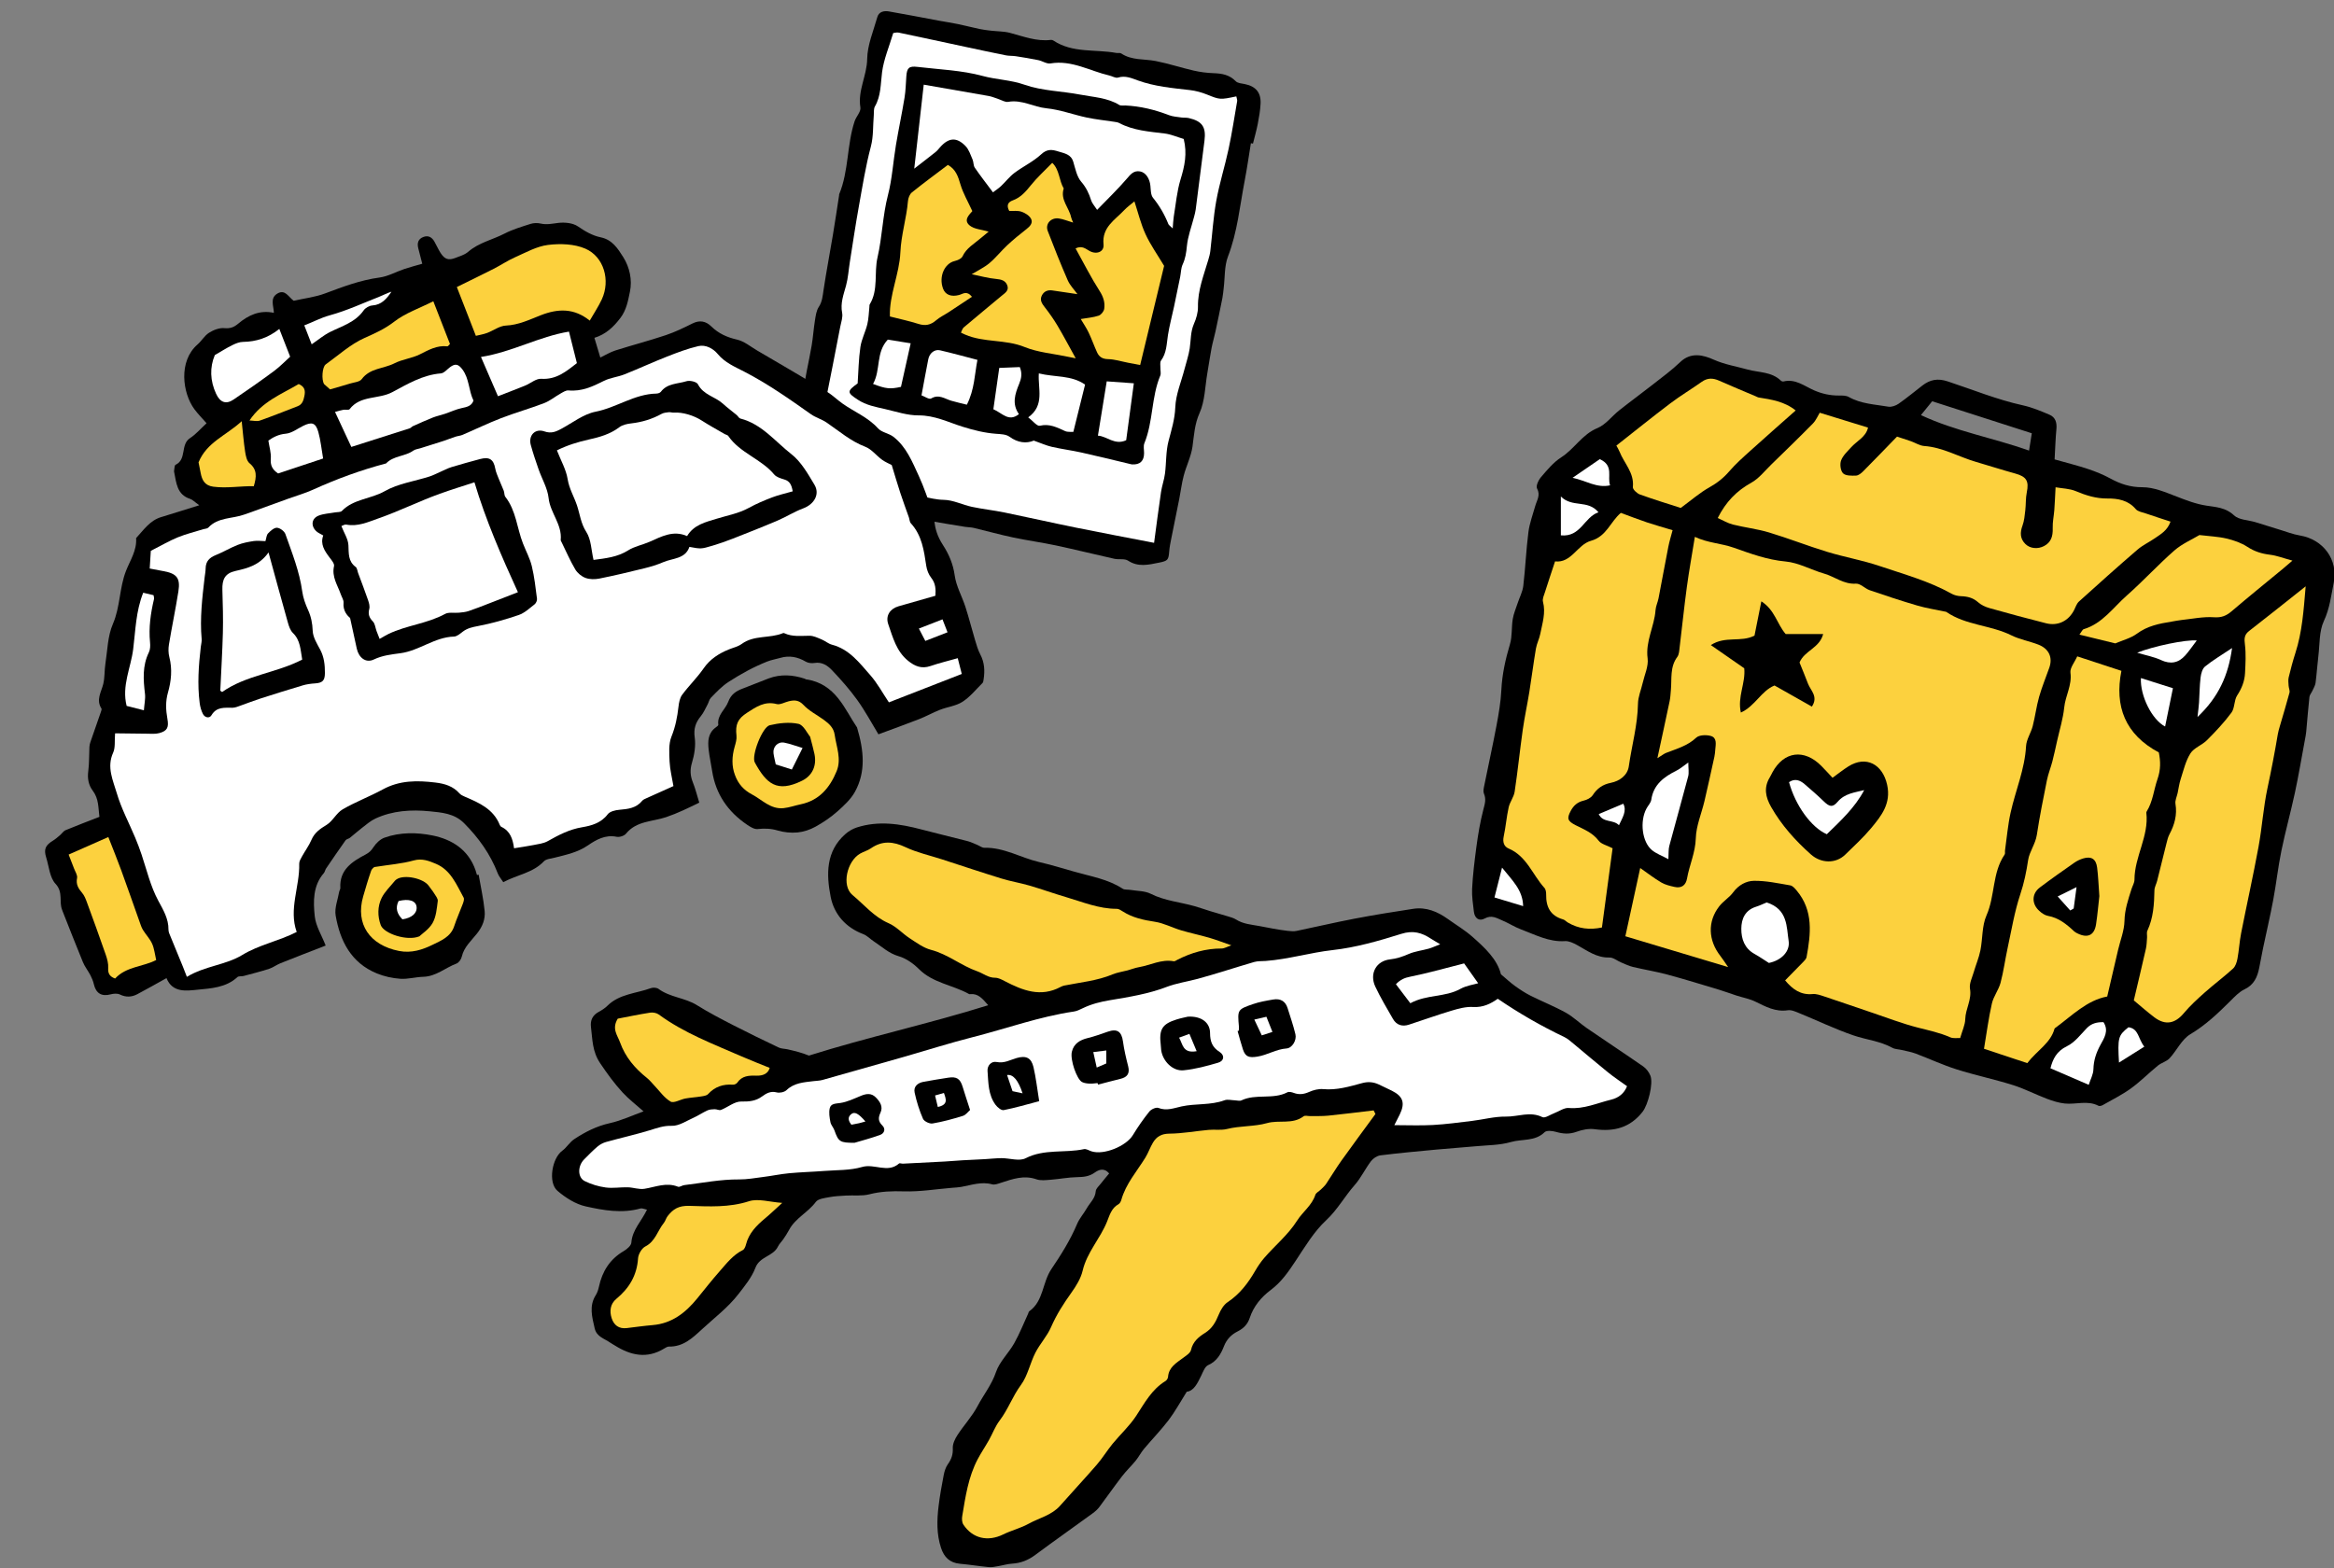 <?xml version="1.0" encoding="UTF-8"?><svg id="_レイヤー_1" xmlns="http://www.w3.org/2000/svg" viewBox="0 0 500 336"><rect x="0" y="0" width="500" height="336" fill="#808080" stroke="none"/><defs><style>.cls-1{fill:#fcd13e;}.cls-2{fill:#fff;}</style></defs><path d="M492.708,114.75c-1.485-.249-2.919-.813-4.37-1.253-1.73-.525-3.45-1.085-5.18-1.607-1.553-.469-3.535-.467-4.58-1.459-1.776-1.687-3.895-1.768-5.919-2.081-2.266-.351-4.297-1.142-6.395-1.953-2.357-.911-4.861-1.997-7.298-1.99-2.616.008-4.72-.693-6.891-1.877-1.505-.821-3.122-1.477-4.75-2.022-2.185-.732-4.431-1.285-7.179-2.065.142-2.52.195-4.517.387-6.501.133-1.379-.205-2.53-1.479-3.071-1.851-.788-3.742-1.582-5.696-2.011-5.537-1.216-10.768-3.371-16.121-5.135-2.151-.708-3.768-.378-5.409.883-1.697,1.304-3.341,2.682-5.095,3.904-.603.42-1.515.751-2.202.634-2.867-.492-5.839-.587-8.483-2.08-.574-.324-1.387-.316-2.089-.309-1.857.017-3.601-.362-5.307-1.101-2.11-.914-4.026-2.547-6.598-1.91-.165.041-.432-.065-.564-.193-2.012-1.936-4.709-1.694-7.134-2.373-2.411-.674-4.886-1.061-7.254-2.119-2.204-.984-4.853-1.689-7.167.535-1.802,1.732-3.843,3.221-5.816,4.769-2.391,1.875-4.847,3.669-7.23,5.554-1.585,1.254-2.897,3.082-4.676,3.812-3.282,1.346-4.932,4.464-7.759,6.267-1.672,1.066-3.012,2.712-4.333,4.243-.542.629-1.131,1.902-.849,2.426.792,1.471-.046,2.535-.385,3.756-.519,1.864-1.222,3.709-1.465,5.611-.488,3.821-.642,7.685-1.096,11.512-.151,1.27-.807,2.477-1.215,3.719-.371,1.13-.856,2.245-1.045,3.407-.289,1.777-.088,3.671-.595,5.367-.963,3.229-1.678,6.447-1.845,9.829-.125,2.533-.558,5.065-1.028,7.564-.825,4.383-1.791,8.738-2.674,13.11-.099.489-.213,1.081-.031,1.501.525,1.211.198,2.226-.122,3.452-.681,2.613-1.137,5.337-1.489,7.983-.394,2.967-.773,5.994-.919,9.009-.078,1.605.196,3.233.376,4.843.158,1.413,1.099,2.165,2.329,1.486,1.464-.809,2.545-.088,3.708.398,1.407.588,2.708,1.442,4.132,1.973,3.027,1.13,5.931,2.706,9.354,2.484.833-.054,1.771.395,2.548.819,2.206,1.204,4.212,2.776,6.967,2.692.824-.025,1.663.703,2.509,1.055.836.348,1.665.757,2.538.966,2.445.585,4.938.981,7.363,1.634,3.725,1.003,7.412,2.146,11.108,3.256,1.257.378,2.485.847,3.735,1.251,1.329.43,2.744.675,3.987,1.278,2.22,1.079,4.328,2.263,6.975,1.863.808-.122,1.751.333,2.574.669,3.825,1.564,7.563,3.369,11.463,4.709,2.756.947,5.734,1.216,8.358,2.664.594.328,1.373.314,2.062.48.986.238,2.001.409,2.945.763,2.933,1.102,5.786,2.441,8.766,3.383,3.974,1.256,8.074,2.114,12.052,3.36,2.492.781,4.838,2.013,7.288,2.941,1.23.466,2.528.875,3.827,1.013,2.393.254,4.871-.736,7.222.487.218.113.638.007.885-.134,2.038-1.161,4.162-2.21,6.053-3.579,2.04-1.477,3.827-3.3,5.786-4.896.759-.619,1.859-.873,2.505-1.569,1.549-1.669,2.593-4.049,4.435-5.148,3.29-1.964,5.95-4.502,8.602-7.146.924-.922,1.877-1.942,3.022-2.486,2.025-.963,2.748-2.616,3.141-4.588.28-1.403.529-2.813.822-4.213.727-3.468,1.54-6.92,2.191-10.403.65-3.478,1.029-7.009,1.739-10.473.853-4.16,1.998-8.26,2.889-12.413.803-3.746,1.435-7.529,2.138-11.297.112-.602.237-1.205.294-1.813.233-2.481.414-4.966.686-7.442.051-.468.447-.893.652-1.352.247-.552.587-1.102.663-1.682.251-1.899.364-3.817.598-5.719.312-2.531.146-5.309,1.178-7.516,1.256-2.685,1.559-5.455,2.116-8.213.996-4.927-2.244-9.285-7.232-10.12ZM434.675,96.553c-7.855-2.776-15.755-4.133-23.162-7.602.794-.977,1.485-1.829,2.408-2.966,6.856,2.203,13.804,4.437,21.338,6.858-.166,1.054-.358,2.275-.585,3.71Z"/><path class="cls-1" d="M348.191,200.625c1.068-4.906,2.101-9.651,3.183-14.62,1.597,1.112,3.005,2.212,4.532,3.109.841.495,1.866.724,2.836.944,1.474.335,2.404-.354,2.66-1.805.51-2.892,1.794-5.554,1.881-8.622.076-2.68,1.234-5.323,1.861-7.995.74-3.155,1.429-6.322,2.123-9.487.109-.498.144-1.014.187-1.523.093-1.116.412-2.519-.937-2.917-.959-.283-2.511-.234-3.141.361-1.875,1.773-4.212,2.38-6.463,3.267-.458.181-.856.513-1.858,1.131.957-4.441,1.808-8.327,2.621-12.221.165-.789.199-1.606.272-2.412.217-2.398-.242-4.904,1.37-7.068.391-.525.415-1.36.501-2.065.524-4.289.959-8.589,1.539-12.87.474-3.501,1.107-6.981,1.721-10.792,2.807,1.328,5.612,1.363,8.317,2.319,3.556,1.256,7.183,2.604,11.113,2.96,2.805.254,5.474,1.798,8.254,2.592,2.283.653,4.195,2.329,6.82,2.157.954-.062,1.933,1.056,2.976,1.414,3.373,1.158,6.761,2.28,10.183,3.281,1.932.565,3.941.868,5.916,1.29.1.022.218.021.296.075,4.205,2.888,9.482,2.8,13.946,5.02,1.796.893,3.854,1.244,5.742,1.973,2.297.886,3.139,2.754,2.369,4.954-.731,2.089-1.587,4.142-2.189,6.268-.58,2.049-.833,4.189-1.366,6.253-.378,1.463-1.346,2.848-1.425,4.302-.27,4.96-2.257,9.477-3.308,14.225-.588,2.656-.814,5.393-1.197,8.094-.043.301.063.683-.085.9-2.686,3.921-2.022,8.831-3.889,13.047-.997,2.252-.799,5.011-1.306,7.508-.321,1.582-.974,3.094-1.424,4.654-.339,1.175-.998,2.447-.802,3.548.417,2.344-.956,4.287-1.014,6.505-.033,1.269-.655,2.523-1.09,4.061-.608-.035-1.473.131-2.133-.162-2.245-.997-4.608-1.481-6.966-2.087-3.323-.854-6.544-2.102-9.803-3.2-3.438-1.158-6.863-2.355-10.306-3.496-.772-.256-1.617-.559-2.394-.484-2.529.241-4.272-.976-5.897-2.926,1.292-1.314,2.613-2.641,3.91-3.99.277-.288.613-.63.679-.992.916-4.981,1.506-9.934-2.093-14.248-.382-.458-.875-1.044-1.392-1.132-2.59-.44-5.209-1.016-7.81-.976-1.636.025-3.278.908-4.416,2.456-.828,1.128-2.136,1.9-2.998,3.01-2.533,3.262-2.372,7.285.262,10.655.5.639.934,1.331,1.652,2.363-7.479-2.243-14.59-4.376-22.021-6.604Z"/><path class="cls-1" d="M367.984,110.997c1.728-3.44,4.04-5.815,7.19-7.559,1.637-.906,2.882-2.536,4.264-3.88,2.996-2.912,5.998-5.82,8.926-8.802.679-.692,1.067-1.67,1.463-2.313,3.323,1.023,6.738,2.074,10.348,3.185-.433,1.996-2.351,2.824-3.588,4.196-.803.891-1.774,1.767-2.178,2.835-.301.795-.133,2.205.415,2.76.551.557,1.836.534,2.788.495.53-.022,1.12-.514,1.54-.936,2.368-2.381,4.693-4.805,7.234-7.422.869.287,1.92.618,2.958.983.965.339,1.898.963,2.877,1.033,3.962.281,7.354,2.314,11.05,3.394,2.828.827,5.634,1.727,8.473,2.513,2.385.661,2.942,1.61,2.445,4.019-.26,1.258-.173,2.584-.323,3.87-.127,1.092-.219,2.225-.593,3.241-.55,1.496-.551,2.808.614,3.964,1.001.993,2.661,1.145,4.003.434,1.438-.761,1.919-1.986,1.85-3.863-.047-1.277.248-2.563.343-3.848.11-1.476.167-2.956.271-4.878,1.437.254,2.991.267,4.319.821,2.197.917,4.34,1.603,6.778,1.582,2.226-.019,4.439.344,6.079,2.271.465.546,1.439.684,2.201.947,1.712.59,3.438,1.141,5.25,1.738-.673,1.902-2.045,2.651-3.274,3.506-1.253.872-2.68,1.526-3.826,2.513-4.226,3.64-8.383,7.361-12.519,11.104-.498.45-.722,1.212-1.046,1.843-1.197,2.332-3.46,3.457-6.009,2.812-4.05-1.024-8.085-2.112-12.105-3.246-.866-.244-1.772-.657-2.432-1.247-1.082-.965-2.276-1.258-3.656-1.306-.69-.024-1.446-.197-2.043-.533-4.836-2.712-10.167-4.153-15.359-5.915-3.684-1.25-7.561-1.922-11.289-3.058-4.189-1.278-8.276-2.895-12.469-4.157-2.513-.757-5.163-1.047-7.715-1.69-1.132-.285-2.174-.926-3.257-1.406Z"/><path class="cls-1" d="M345.456,181.772c-.742,5.52-1.497,11.137-2.282,16.975-2.603.551-5.018.29-7.302-1.063-.352-.208-.649-.564-1.023-.67-2.696-.762-3.665-2.653-3.624-5.289.008-.491-.069-1.126-.369-1.456-2.553-2.812-3.793-6.803-7.675-8.446-1.007-.426-1.306-1.384-1.05-2.582.442-2.064.604-4.188,1.063-6.247.257-1.154,1.109-2.194,1.282-3.346.663-4.41,1.112-8.852,1.736-13.269.384-2.719.975-5.408,1.412-8.12.497-3.087.885-6.191,1.408-9.273.183-1.076.726-2.089.935-3.163.44-2.262,1.202-4.49.577-6.878-.16-.611.214-1.39.428-2.065.669-2.114,1.379-4.215,2.158-6.581,3.523.412,4.769-3.606,7.688-4.411,3.367-.929,4.21-4.171,6.41-5.984,1.937.711,3.731,1.414,5.555,2.026,1.722.579,3.477,1.063,5.527,1.682-.323,1.241-.683,2.385-.913,3.554-.722,3.672-1.383,7.356-2.096,11.03-.167.862-.585,1.692-.646,2.554-.245,3.486-2.181,6.642-1.695,10.328.222,1.683-.657,3.514-1.057,5.274-.337,1.483-.984,2.954-1.008,4.439-.074,4.573-1.328,8.956-1.968,13.432-.277,1.939-1.978,3.155-3.843,3.527-1.772.354-2.931,1.191-3.894,2.654-.378.575-1.229.997-1.941,1.161-1.327.307-2.157,1.066-2.766,2.208-.871,1.631-.668,2.182,1.058,3.058,1.775.901,3.639,1.604,4.935,3.329.545.726,1.733.97,2.98,1.614Z"/><path class="cls-1" d="M434.292,227.814c-3.109-1.031-6.264-2.077-9.27-3.074.577-3.428.983-6.597,1.688-9.698.35-1.539,1.443-2.901,1.854-4.435.654-2.446.977-4.979,1.517-7.459.84-3.858,1.474-7.792,2.719-11.52.815-2.442,1.301-4.819,1.678-7.343.263-1.759,1.561-3.417,1.862-5.385.599-3.917,1.376-7.808,2.158-11.693.277-1.375.819-2.696,1.173-4.058.382-1.468.693-2.956,1.024-4.437.528-2.365,1.268-4.709,1.511-7.104.255-2.518,1.696-4.764,1.335-7.453-.138-1.029.88-2.212,1.453-3.508,3.094,1.015,6.104,2.003,9.464,3.105-1.515,7.622.821,13.656,8.014,17.485.386,1.91.425,3.691-.292,5.749-.79,2.267-.975,4.758-2.296,6.88-.052.084-.097.198-.086.291.582,5.032-2.538,9.411-2.541,14.349,0,.671-.425,1.339-.638,2.014-.701,2.226-1.455,4.386-1.502,6.822-.039,2.063-.881,4.111-1.361,6.166-.762,3.258-1.518,6.517-2.337,10.031-4.342.803-7.507,4.067-11.068,6.686-.082.06-.197.125-.22.209-.846,3.118-3.744,4.654-5.838,7.38Z"/><path class="cls-1" d="M493.931,125.643c-.434,5.168-.755,9.797-2.194,14.261-.555,1.722-1.018,3.476-1.444,5.235-.138.57-.053,1.202-.017,1.802.03.503.304,1.046.185,1.496-.639,2.4-1.371,4.774-2.061,7.161-.169.586-.345,1.175-.445,1.775-.647,3.872-1.395,7.72-2.215,11.563-.883,4.138-1.149,8.405-1.917,12.572-1.138,6.172-2.508,12.301-3.72,18.46-.354,1.799-.447,3.648-.783,5.451-.141.756-.419,1.652-.952,2.138-1.94,1.769-4.058,3.341-6.022,5.087-1.582,1.407-3.165,2.85-4.519,4.467-1.866,2.229-3.932,2.664-6.282.905-1.466-1.098-2.835-2.326-4.431-3.648.851-3.613,1.746-7.34,2.593-11.077.175-.772.183-1.583.244-2.378.038-.494-.123-1.064.07-1.477,1.286-2.758,1.457-5.684,1.512-8.653.012-.678.406-1.344.579-2.027.671-2.661,1.313-5.329,1.988-7.988.174-.686.334-1.401.662-2.017,1.088-2.045,1.663-4.137,1.277-6.494-.12-.733.298-1.553.466-2.334.212-.988.335-2.004.646-2.96.613-1.878,1.059-3.892,2.092-5.522.761-1.201,2.471-1.756,3.535-2.822,1.863-1.867,3.694-3.803,5.256-5.919.727-.985.534-2.626,1.216-3.67.989-1.512,1.606-3.07,1.692-4.817.099-2.013.225-4.057-.019-6.043-.152-1.239-.199-2.114.873-2.945,3.922-3.041,7.794-6.146,12.136-9.584Z"/><path class="cls-1" d="M384.677,87.956c-3.151,2.798-6.432,5.675-9.67,8.601-1.577,1.425-3.187,2.842-4.566,4.448-1.225,1.426-2.586,2.494-4.234,3.419-2.091,1.174-3.932,2.795-6.148,4.42-2.619-.847-5.713-1.784-8.749-2.882-.64-.232-1.564-1.106-1.512-1.594.327-3.06-1.871-5.086-2.856-7.591-.179-.455-.453-.873-.676-1.294,3.934-3.091,7.708-6.139,11.575-9.063,2.163-1.636,4.505-3.034,6.72-4.604,1.228-.87,2.398-.833,3.715-.247,2.607,1.162,5.248,2.248,7.875,3.365.188.08.369.205.565.237,2.759.448,5.534.834,7.96,2.784Z"/><path class="cls-1" d="M453.151,137.869c-2.581-.631-4.971-1.216-7.688-1.88.471-.617.635-1.076.912-1.16,4.028-1.211,6.324-4.654,9.256-7.237,3.499-3.083,6.658-6.553,10.166-9.624,1.652-1.446,3.777-2.352,5.375-3.315,2.107.254,3.996.322,5.801.747,1.559.367,3.163.924,4.489,1.791,1.525.996,3.072,1.469,4.841,1.683,1.452.176,2.857.732,4.795,1.259-1.045.891-1.621,1.397-2.212,1.885-3.604,2.978-7.245,5.914-10.798,8.952-1.151.984-2.181,1.414-3.811,1.3-2.298-.161-4.644.347-6.967.591-.701.074-1.393.229-2.09.341-2.629.42-5.174.912-7.433,2.585-1.327.983-3.069,1.404-4.634,2.081Z"/><path class="cls-2" d="M357.413,184.115c-1.404-.755-2.58-1.18-3.498-1.923-2.161-1.748-2.682-6.22-1.183-8.965.34-.623.918-1.205,1.013-1.859.479-3.288,2.755-4.915,5.442-6.26.778-.389,1.451-.99,2.487-1.714,0,1.266.182,2.177-.03,2.985-1.306,4.979-2.721,9.929-4.044,14.903-.203.764-.116,1.605-.188,2.833Z"/><path class="cls-2" d="M378.453,193.379c4.565,1.431,4.252,5.274,4.713,8.226.358,2.291-1.59,4.206-4.227,4.741-1.016-.641-2.02-1.344-3.086-1.935-2.14-1.187-2.83-3.208-2.821-5.39.009-2.118.807-3.978,3.139-4.713.869-.274,1.693-.686,2.282-.929Z"/><path class="cls-2" d="M450.613,219.033c1.226,1.861.126,3.449-.647,4.873-.906,1.668-1.456,3.29-1.504,5.204-.028,1.135-.657,2.255-1.006,3.354-2.874-1.244-5.464-2.365-8.2-3.549.502-1.952,1.289-3.641,3.538-4.728,1.648-.797,2.906-2.464,4.228-3.848,1.022-1.07,2.218-1.318,3.591-1.307Z"/><path class="cls-2" d="M478.161,138.864c-.791,5.852-2.892,10.52-7.401,14.776.153-1.407.272-2.232.326-3.061.117-1.802.116-3.616.333-5.405.101-.828.377-1.881.962-2.356,1.627-1.323,3.456-2.397,5.781-3.954Z"/><path class="cls-2" d="M458.637,145.3c2.217.704,4.398,1.395,6.858,2.176-.583,2.857-1.126,5.516-1.674,8.203-2.809-1.446-5.376-6.565-5.184-10.379Z"/><path class="cls-2" d="M334.374,114.715v-8.323c2.458,2.466,5.752.601,8.058,3.382-3.107,1.062-3.777,5.368-8.058,4.942Z"/><path class="cls-2" d="M470.604,137.243c-1.001,1.31-1.672,2.317-2.473,3.208-1.463,1.626-3.144,1.944-5.214.985-1.49-.69-3.16-.993-5.084-1.569,3.426-1.38,10.4-2.844,12.771-2.624Z"/><path class="cls-2" d="M336.888,102.381c2.194-1.503,4.133-2.832,5.827-3.992,3.084,1.403,1.542,3.791,2.205,5.612-2.868.634-5.12-.999-8.032-1.62Z"/><path class="cls-2" d="M455.97,220.127c2.228.299,2.047,2.481,3.398,4.155-2.119,1.332-4.174,2.623-5.427,3.411-.295-5.339-.199-5.785,2.029-7.566Z"/><path class="cls-2" d="M320.152,192.312c.556-2.191,1.024-4.032,1.623-6.393,2.168,2.744,4.44,4.748,4.52,8.249-1.836-.555-3.824-1.155-6.144-1.856Z"/><path class="cls-2" d="M342.487,174.446c1.86-.785,3.487-1.471,5.263-2.221.795,1.533-.13,2.9-.929,4.606-1.242-1.294-3.426-.447-4.333-2.386Z"/><path d="M392.573,166.665c1.274-.919,2.293-1.742,3.394-2.433,3.787-2.378,7.331-.496,8.306,3.947.878,4.002-1.234,6.647-3.438,9.293-1.679,2.015-3.638,3.801-5.517,5.644-2.052,2.013-5.202,1.913-7.375-.022-3.343-2.976-6.287-6.25-8.517-10.163-1.202-2.109-1.628-4.151-.302-6.335.211-.348.377-.724.571-1.083,2.448-4.531,6.804-5.108,10.491-1.38.847.856,1.654,1.753,2.387,2.533Z"/><path d="M377.325,128.856c2.945,1.914,3.316,4.824,5.214,7.014h8.029c-.789,3.034-3.994,3.522-5.064,6.093.551,1.373,1.211,2.952,1.819,4.55.559,1.469,2.258,2.734.828,4.903-2.731-1.544-5.36-3.032-8.007-4.528-2.866,1.176-4.132,4.409-7.211,5.802-.768-3.423,1.05-6.271.727-9.488-2.18-1.515-4.476-3.109-7.151-4.968,3.096-2.042,6.42-.515,9.348-2.033.418-2.096.89-4.455,1.468-7.346Z"/><path d="M449.733,192.023c-.206,1.803-.387,3.921-.704,6.02-.355,2.356-1.767,3.042-3.92,2.004-.275-.133-.563-.275-.781-.48-1.624-1.528-3.311-2.899-5.621-3.314-.658-.118-1.32-.589-1.837-1.056-1.675-1.512-1.643-3.699.116-5.025,2.415-1.82,4.891-3.561,7.371-5.293.576-.402,1.244-.725,1.916-.928,1.728-.522,2.747.105,2.982,1.941.244,1.911.308,3.846.478,6.131Z"/><path class="cls-2" d="M383.255,167.605c1.235-.842,2.335-.435,3.332.423,1.38,1.186,2.758,2.38,4.063,3.647,1.261,1.224,1.928,1.424,3.037.119,1.505-1.769,3.581-1.956,5.672-2.484-1.997,3.778-5.062,6.585-8.012,9.456-3.341-1.461-6.741-6.179-8.092-11.161Z"/><path class="cls-2" d="M443.495,195.099c-.79-.88-1.58-1.761-2.692-2.999,1.341-.664,2.407-1.192,4.045-2.002-.257,1.911-.437,3.245-.616,4.579-.246.141-.491.281-.737.422Z"/><path d="M254.228,298.233c-1.459,2.312-2.529,4.302-3.882,6.076-1.638,2.15-3.538,4.098-5.277,6.173-.656.784-1.126,1.723-1.773,2.516-.943,1.156-2.037,2.191-2.946,3.371-1.654,2.148-3.2,4.379-4.832,6.545-.389.516-.894.973-1.419,1.355-4.105,2.987-8.255,5.914-12.333,8.938-1.502,1.114-3.084,1.755-4.951,1.861-1.021.058-2.025.384-3.042.551-.645.106-1.311.254-1.949.193-2.064-.198-4.114-.533-6.178-.721-2.174-.197-3.396-1.393-4.055-3.394-.969-2.945-.888-5.945-.524-8.947.27-2.231.666-4.449,1.096-6.655.16-.82.43-1.693.906-2.359.752-1.052,1.107-2.054,1.04-3.399-.046-.932.467-2.002,1.007-2.831,1.371-2.107,3.135-3.987,4.298-6.192,1.286-2.438,3.036-4.58,3.953-7.3.755-2.237,2.703-4.045,3.9-6.168,1.145-2.031,2.003-4.223,2.986-6.345.079-.171.105-.414.237-.508,3.082-2.18,2.779-6.143,4.742-9.045,2.033-3.006,4.061-6.221,5.509-9.672.5-1.191,1.418-2.2,2.062-3.339.678-1.199,1.824-2.123,1.933-3.68.039-.559.67-1.092,1.07-1.607.568-.731,1.172-1.435,1.806-2.205-1.126-1.293-2.255-.776-3.119-.162-1.174.834-2.371.937-3.737.961-1.883.033-3.757.412-5.642.556-1.027.078-2.159.233-3.087-.093-2.689-.945-5.103-.059-7.574.74-.619.2-1.349.493-1.916.338-2.303-.632-4.436.16-6.625.554-.646.116-1.31.137-1.967.192-3.447.288-6.903.868-10.338.762-2.527-.078-4.91-.003-7.367.63-1.59.409-3.341.172-5.017.27-1.213.071-2.439.125-3.627.354-.991.191-2.334.334-2.828,1.006-1.67,2.272-4.415,3.48-5.747,6.036-.349.669-.776,1.301-1.199,1.927-.37.548-.885,1.017-1.166,1.603-1.019,2.122-3.899,2.097-4.827,4.548-.776,2.05-2.269,3.872-3.641,5.643-2.236,2.887-5.162,5.09-7.829,7.553-2.062,1.904-4.012,3.747-7.054,3.69-.34-.006-.711.23-1.025.422-3.692,2.261-7.182,1.476-10.59-.673-.315-.199-.651-.367-.954-.583-1.244-.885-2.926-1.236-3.347-3.092-.544-2.405-1.243-4.764.242-7.102.34-.535.543-1.188.678-1.815.71-3.285,2.337-5.884,5.306-7.62.689-.403,1.588-1.166,1.635-1.819.198-2.707,2.138-4.537,3.35-7.052-.59-.12-1.039-.36-1.392-.261-3.965,1.114-7.926.405-11.746-.447-2.17-.484-4.318-1.857-6.044-3.334-2.06-1.762-1.17-6.983,1.034-8.592.952-.694,1.588-1.835,2.563-2.48,2.333-1.543,4.785-2.794,7.602-3.421,2.499-.556,4.871-1.679,7.245-2.532-1.629-1.448-3.164-2.613-4.452-4.007-1.797-1.945-3.339-4.08-4.836-6.3-1.715-2.544-1.642-5.083-1.975-7.729-.186-1.473.329-2.564,1.669-3.289.661-.358,1.322-.779,1.851-1.304,2.58-2.562,6.167-2.623,9.309-3.777.476-.175,1.257-.124,1.644.162,2.472,1.827,5.665,1.881,8.237,3.492,2.467,1.545,5.064,2.893,7.655,4.227,3.253,1.675,6.549,3.27,9.853,4.843.571.272,1.28.245,1.918.39,1.524.347,3.043.714,4.555,1.338,12.519-3.949,25.472-6.746,38.411-10.791-1.295-1.503-2.199-2.537-3.826-2.376-.093.009-.206.02-.281-.022-3.482-1.953-7.715-2.332-10.727-5.339-1.201-1.198-2.763-2.311-4.36-2.77-2.113-.607-3.563-2.032-5.274-3.143-.786-.511-1.462-1.268-2.311-1.589-3.782-1.432-6.246-4.274-6.976-7.995-.941-4.799-1.061-9.764,3.187-13.475.684-.598,1.54-1.099,2.403-1.378,4.657-1.507,9.265-.795,13.859.423,3.268.867,6.562,1.636,9.834,2.486.72.187,1.403.525,2.098.806.523.211,1.044.645,1.557.632,4.194-.105,7.762,2.131,11.679,3.047,2.554.597,5.073,1.35,7.595,2.079,3.514,1.015,7.185,1.577,10.34,3.644.413.271,1.07.159,1.61.25,1.484.252,3.128.195,4.415.844,3.006,1.515,6.304,1.773,9.447,2.668,1.089.31,2.154.701,3.238,1.032,1.241.379,2.494.717,3.733,1.102.628.195,1.298.357,1.842.702,1.54.978,3.223,1.078,4.962,1.398,2.011.37,4.031.804,6.08,1.035.638.072,1.314.142,1.931.015,4.111-.845,8.196-1.817,12.318-2.603,4.212-.804,8.448-1.495,12.689-2.133,2.776-.418,5.202.604,7.424,2.198,1.749,1.255,3.624,2.368,5.229,3.786,2.682,2.368,5.334,4.828,6.121,8.048,1.201,1.01,2.049,1.816,2.99,2.491,1.065.763,2.168,1.499,3.335,2.086,2.51,1.261,5.138,2.298,7.588,3.66,1.616.898,2.969,2.258,4.507,3.314,4.006,2.75,8.069,5.418,12.058,8.194.657.457,1.231,1.218,1.533,1.964.684,1.69-.506,6.254-1.649,7.728-2.66,3.429-6.121,4.333-10.267,3.76-1.258-.174-2.683.107-3.896.551-1.537.562-2.913.452-4.42.017-.763-.22-1.991-.354-2.423.069-2.065,2.026-4.837,1.417-7.225,2.111-2.383.692-4.981.666-7.49.903-2.806.265-5.619.447-8.425.71-4.017.377-8.036.742-12.039,1.242-.725.091-1.567.655-2.02,1.253-1.247,1.646-2.14,3.582-3.496,5.119-2.138,2.421-3.659,5.264-6.101,7.535-2.63,2.447-4.551,5.703-6.57,8.745-1.525,2.297-3.023,4.494-5.292,6.191-2.026,1.516-3.684,3.478-4.512,5.993-.432,1.312-1.286,2.23-2.565,2.874-1.346.678-2.359,1.657-2.967,3.218-.631,1.617-1.509,3.205-3.376,4.02-.694.303-1.087,1.434-1.485,2.251-.805,1.655-1.583,3.293-3.102,3.454Z"/><path class="cls-2" d="M308.528,202.339c-1.117.435-1.761.747-2.441.937-1.433.401-2.958.568-4.308,1.15-1.304.562-2.538.998-3.987,1.155-2.997.325-4.472,3.072-3.169,5.842,1.115,2.371,2.474,4.631,3.779,6.909.763,1.332,1.987,1.705,3.416,1.243,3.04-.983,6.045-2.078,9.105-2.991,1.502-.448,3.114-.898,4.641-.801,2.15.136,3.817-.717,5.295-1.761,4.651,3.169,9.343,5.856,14.243,8.194.745.356,1.389.947,2.037,1.481,2.454,2.026,4.867,4.102,7.343,6.1,1.288,1.039,2.678,1.954,4.071,2.96-.593,1.516-1.762,2.487-3.43,2.89-2.985.722-5.818,2.06-9.048,1.776-.998-.088-2.071.722-3.114,1.11-.86.32-1.975,1.128-2.548.847-2.637-1.296-5.229-.069-7.814-.109-2.408-.037-4.823.627-7.242.921-2.794.339-5.591.722-8.398.879-2.667.149-5.349.032-8.257.032.415-.818.798-1.545,1.156-2.283,1.191-2.456.725-3.88-1.672-5.087-.929-.468-1.869-.916-2.814-1.351-1.149-.529-2.27-.639-3.565-.29-2.721.734-5.437,1.559-8.351,1.288-.986-.092-2.094.2-3.017.609-1.119.496-2.132.632-3.274.207-.426-.159-1.03-.312-1.378-.131-3.105,1.616-6.724.239-9.847,1.731-.369.177-.907,0-1.366-.011-.756-.018-1.594-.259-2.254-.015-2.986,1.102-6.17.655-9.198,1.317-1.641.359-3.201,1.01-4.967.325-.49-.19-1.54.28-1.932.768-1.282,1.598-2.466,3.291-3.527,5.045-1.449,2.393-6.25,4.349-8.88,3.484-.536-.176-1.128-.57-1.609-.467-4.116.884-8.474-.104-12.5,1.953-1.357.693-3.416-.026-5.154-.022-1.193.003-2.386.148-3.58.214-1.579.087-3.158.147-4.736.239-1.292.075-2.581.198-3.873.269-2.98.164-5.96.313-8.94.459-.282.014-.681-.165-.831-.033-2.437,2.143-5.258-.036-7.914.744-2.56.751-5.381.637-8.091.848-2.51.195-5.033.256-7.538.492-1.866.176-3.71.576-5.573.803-1.721.21-3.382.54-5.191.525-3.9-.033-7.807.748-11.709,1.218-.458.055-.992.48-1.334.343-2.499-.998-4.806.064-7.201.448-1.137.182-2.364-.291-3.554-.324-1.579-.043-3.188.251-4.735.04-1.541-.21-3.115-.678-4.503-1.375-1.552-.78-1.518-3.248-.113-4.648.931-.928,1.843-1.885,2.845-2.732.527-.446,1.194-.812,1.858-.997,3.077-.857,6.199-1.557,9.255-2.48,1.588-.479,3.022-1.042,4.814-.983,1.526.051,3.112-1.044,4.633-1.718,1.026-.455,1.963-1.107,2.984-1.576.463-.213,1.03-.25,1.552-.265.463-.013,1.001.299,1.381.15,1.466-.576,2.893-1.824,4.314-1.796,1.706.034,3.112-.09,4.478-1.091.911-.668,1.841-1.205,3.138-.865.632.166,1.645-.049,2.104-.489,1.646-1.577,3.702-1.665,5.739-1.922.656-.083,1.335-.082,1.965-.258,5.79-1.623,11.574-3.267,17.356-4.922,4.983-1.426,9.927-3.005,14.948-4.281,7.181-1.825,14.179-4.377,21.551-5.457.637-.094,1.259-.4,1.849-.686,1.877-.911,3.825-1.407,5.908-1.751,4.065-.671,8.215-1.351,12.031-2.808,2.237-.854,4.476-1.15,6.702-1.752,4.067-1.1,8.068-2.44,12.116-3.615.788-.229,1.662-.166,2.497-.228,4.845-.361,9.507-1.791,14.351-2.331,4.967-.554,9.887-1.97,14.68-3.475,2.523-.792,4.386-.261,6.349,1.034.469.309.963.582,1.995,1.201Z"/><path class="cls-1" d="M294.652,238.716c-2.44,3.339-4.908,6.659-7.309,10.025-1.142,1.601-2.142,3.302-3.243,4.933-.307.454-.737.828-1.13,1.218-.399.396-1.044.694-1.196,1.161-.733,2.258-2.698,3.613-3.87,5.466-1.961,3.098-4.741,5.338-7.07,8.031-.733.847-1.371,1.795-1.935,2.765-1.528,2.631-3.301,4.989-5.902,6.716-.86.571-1.502,1.673-1.913,2.668-.661,1.599-1.378,2.958-2.957,3.943-1.306.814-2.589,1.843-2.98,3.634-.146.665-1.056,1.22-1.705,1.708-1.436,1.078-3.056,1.967-3.217,4.065-.024.313-.276.721-.545.885-2.946,1.796-4.481,4.714-6.294,7.481-1.415,2.159-3.385,3.948-5.035,5.962-1.183,1.445-2.159,3.063-3.378,4.474-2.572,2.975-5.265,5.844-7.865,8.795-1.818,2.063-4.486,2.619-6.752,3.873-1.707.945-3.669,1.416-5.428,2.281-3.285,1.616-6.56.906-8.547-2.099-.308-.466-.345-1.237-.247-1.823.698-4.173,1.3-8.385,3.315-12.196.739-1.398,1.633-2.714,2.409-4.093.78-1.385,1.333-2.931,2.284-4.179,1.806-2.368,2.769-5.197,4.551-7.61,1.469-1.988,1.96-4.672,3.112-6.931.973-1.911,2.52-3.548,3.365-5.501,1.153-2.663,2.681-5.028,4.351-7.368,1.02-1.429,2.018-3.042,2.412-4.716.93-3.954,3.773-6.883,5.234-10.536.537-1.343.954-2.888,2.433-3.695.291-.159.517-.582.614-.928.964-3.444,3.311-6.091,5.139-9.04.64-1.034,1.027-2.223,1.657-3.264.771-1.273,1.808-1.881,3.489-1.895,2.812-.024,5.617-.551,8.431-.808,1.305-.119,2.68.123,3.925-.189,2.833-.711,5.832-.489,8.556-1.258,2.6-.735,5.488.342,7.849-1.468.296-.227.911-.032,1.379-.041,1.308-.024,2.626.037,3.923-.095,3.239-.328,6.47-.743,9.704-1.123.13.257.259.515.389.772Z"/><path class="cls-1" d="M263.787,202.568c-.879.297-1.492.683-2.106.683-3.374-.005-6.493.9-9.465,2.421-.249.128-.539.358-.769.315-2.65-.494-4.982.841-7.469,1.267-.825.141-1.617.466-2.429.685-1.068.288-2.192.431-3.202.852-3.318,1.386-6.87,1.699-10.338,2.398-.275.055-.549.162-.797.295-4.261,2.283-8.118.763-11.944-1.227-.655-.341-1.392-.743-2.089-.739-1.502.008-2.561-.942-3.799-1.375-3.481-1.217-6.331-3.669-9.941-4.607-1.631-.423-3.112-1.539-4.568-2.485-1.549-1.006-2.849-2.505-4.503-3.217-3.144-1.353-5.237-3.974-7.738-6.038-2.416-1.996-1.185-7.276,1.637-8.883.737-.42,1.597-.644,2.287-1.122,2.454-1.699,4.796-1.504,7.449-.248,2.444,1.157,5.157,1.749,7.751,2.589,4.256,1.379,8.498,2.802,12.773,4.119,1.973.608,4.031.94,6.015,1.517,2.608.759,5.167,1.688,7.774,2.452,3.59,1.052,7.083,2.541,10.929,2.527.416-.001.866.295,1.245.539,2.115,1.359,4.454,1.863,6.92,2.236,1.916.29,3.719,1.268,5.604,1.83,1.984.592,4.019,1.009,6.007,1.587,1.51.44,2.981,1.013,4.764,1.628Z"/><path class="cls-1" d="M167.575,257.765c-1.46,1.322-2.53,2.357-3.67,3.307-1.843,1.536-3.49,3.185-4.1,5.622-.108.433-.339,1.011-.683,1.181-2.096,1.042-3.47,2.853-4.949,4.533-1.656,1.881-3.208,3.855-4.789,5.801-2.495,3.072-5.421,5.393-9.565,5.74-1.861.156-3.711.426-5.567.643-1.678.197-2.749-.631-3.226-2.139-.486-1.535-.286-3.06,1.021-4.139,2.748-2.27,4.401-5.025,4.641-8.672.06-.904.79-2.148,1.566-2.546,2.162-1.11,2.615-3.391,3.957-5.036.343-.42.466-1.016.799-1.448,1.177-1.522,2.36-2.284,4.682-2.213,4.217.129,8.511.384,12.751-.988,1.975-.639,4.418.168,7.13.352Z"/><path class="cls-1" d="M164.889,228.837c-.352,1.228-1.403,1.712-2.898,1.665-1.52-.048-3.041.004-4.042,1.493-.169.252-.634.462-.943.439-2.102-.157-3.864.431-5.321,2.018-.316.345-.988.419-1.514.505-1.107.18-2.235.235-3.337.437-1.09.2-2.481,1.068-3.17.666-1.378-.805-2.367-2.276-3.516-3.472-.512-.533-.972-1.132-1.544-1.588-2.576-2.051-4.623-4.431-5.769-7.615-.565-1.569-1.824-2.909-.5-5.099,2.087-.398,4.502-.908,6.938-1.288.594-.093,1.388.056,1.863.404,5.438,3.984,11.697,6.331,17.794,8.997,1.945.851,3.93,1.611,5.96,2.439Z"/><path class="cls-2" d="M302.13,214.979c-1.156-1.523-2.1-2.766-3.09-4.071.991-1.032,1.888-1.382,3.084-1.621,3.639-.728,7.219-1.755,11.526-2.844.746,1.055,1.834,2.59,3.011,4.254-.976.296-2.537.497-3.814,1.208-3.288,1.829-7.178,1.153-10.717,3.074Z"/><path d="M265.367,220.874c.017-.281.069-.565.044-.842-.321-3.654-.343-3.71,2.999-4.866,1.403-.485,2.897-.74,4.369-.988,1.486-.25,2.584.332,3.053,1.84.579,1.861,1.228,3.708,1.678,5.6.309,1.298-.694,2.968-1.904,3.052-2.227.154-4.094,1.409-6.259,1.75-1.739.275-2.54.071-3.07-1.516-.436-1.305-.773-2.642-1.154-3.966.082-.022.163-.044.245-.066Z"/><path d="M254.489,217.853c2.909-.146,4.729,1.273,4.735,3.529.005,1.762.458,3.029,2.019,4.013,1.161.733,1.02,1.941-.286,2.325-2.423.713-4.905,1.382-7.406,1.63-2.324.231-4.475-1.965-4.796-4.331-.051-.374-.05-.755-.095-1.13-.394-3.298.301-4.454,3.351-5.419.978-.309,1.995-.5,2.477-.618Z"/><path d="M235.118,232.088c-.565.045-1.133.151-1.694.117-.549-.032-1.147-.094-1.621-.341-1.138-.592-2.578-4.776-2.19-6.463.408-1.771,1.73-2.556,3.425-2.966,1.458-.353,2.878-.876,4.3-1.368,2.001-.692,2.939-.018,3.232,2.116.246,1.789.666,3.561,1.113,5.314.392,1.539-.2,2.332-1.661,2.686-1.604.388-3.197.819-4.794,1.232-.037-.109-.073-.218-.11-.327Z"/><path d="M222.622,235.967c-2.782.727-5.173,1.439-7.61,1.915-.493.096-1.323-.581-1.72-1.11-1.61-2.15-1.55-4.773-1.737-7.276-.085-1.14.808-2.156,1.949-1.924,1.64.333,2.894-.451,4.297-.854,1.996-.574,3.129-.061,3.6,1.959.53,2.271.785,4.606,1.221,7.291Z"/><path d="M183.064,244.883c-3.139.017-3.448-.239-4.31-2.671-.216-.611-.74-1.138-.858-1.753-.186-.972-.364-2.037-.147-2.97.243-1.044,1.27-.985,2.265-1.134,1.537-.231,3.011-.959,4.478-1.559,1.139-.466,2.193-.581,3.121.357.899.908,1.61,1.98,1.006,3.277-.504,1.083-.512,1.852.398,2.747.768.755.438,1.698-.508,2.036-2.021.722-4.104,1.268-5.445,1.671Z"/><path d="M207.816,237.857c-.419.356-.9,1.059-1.538,1.257-2.135.665-4.306,1.26-6.506,1.632-.632.107-1.801-.454-2.043-1.007-.781-1.784-1.371-3.68-1.787-5.586-.288-1.319.638-2.099,1.899-2.336,1.75-.33,3.51-.603,5.268-.881,1.828-.289,2.587.212,3.113,1.946.454,1.497.952,2.981,1.593,4.975Z"/><path class="cls-2" d="M271.295,217.876c.481,1.209.853,2.144,1.293,3.251-.746.242-1.409.456-2.282.739-.505-1.071-.996-2.111-1.599-3.388,1.014-.236,1.689-.392,2.588-.601Z"/><path class="cls-2" d="M256.352,225.256c-3.025.525-2.937-1.488-3.765-2.903.735-.27,1.317-.483,2.213-.812.497,1.188.968,2.317,1.552,3.715Z"/><path class="cls-2" d="M234.945,228.762c-.262-1.178-.461-2.074-.737-3.312,1.033-.128,1.886-.233,2.791-.345v2.774c-.613.263-1.203.517-2.055.883Z"/><path class="cls-2" d="M219.061,234.287c-.934-.202-1.538-.332-2.153-.465-.404-1.197-.781-2.316-1.166-3.456q1.927-.314,3.319,3.921Z"/><path class="cls-2" d="M185.398,240.311c-.657.184-1.009.3-1.37.379-.546.12-1.097.214-1.638.318-.64-.803-.872-1.582-.045-2.261.723-.593,1.534-.179,3.053,1.564Z"/><path class="cls-2" d="M200.904,237.208c-.205-.856-.377-1.572-.591-2.463.632-.18,1.226-.349,1.898-.541.468,1.342.951,2.516-1.307,3.004Z"/><path d="M267.971,30.688c-.44,2.684-.815,5.381-1.332,8.05-1.051,5.431-1.547,10.963-3.573,16.214-.794,2.058-.64,4.483-.918,6.741-.089.719-.138,1.447-.278,2.156-.472,2.382-.965,4.761-1.475,7.135-.262,1.22-.626,2.419-.859,3.644-.338,1.773-.587,3.563-.895,5.343-.496,2.864-.507,5.95-1.66,8.521-1.08,2.41-1.178,4.743-1.518,7.191-.295,2.122-1.321,4.132-1.877,6.23-.435,1.639-.631,3.341-.961,5.01-.562,2.84-1.153,5.675-1.716,8.514-.174.879-.356,1.762-.429,2.652-.155,1.891-.25,2.092-2.221,2.486-2.221.444-4.414,1.001-6.602-.437-.741-.487-1.963-.184-2.93-.398-4.173-.926-8.32-1.965-12.5-2.856-3.053-.651-6.157-1.068-9.212-1.716-2.82-.598-5.6-1.38-8.405-2.048-.604-.144-1.244-.125-1.86-.225-2.51-.407-5.02-.816-7.524-1.259-.978-.173-1.932-.561-2.913-.631-1.278-.091-2.509-.044-3.616-.936-.422-.34-1.2-.303-1.819-.324-2.763-.092-5.305-1.078-7.941-1.712-3.225-.776-6.501-1.418-9.724-2.275-.541-.144-1.206.207-1.818.302-1.511.236-2.456-.547-2.476-2.096-.009-.725.005-1.47.159-2.174.416-1.9.911-3.783,1.381-5.671.042-.169.228-.345.195-.482-.896-3.784.911-7.25,1.319-10.879.404-3.599,1.295-7.142,1.905-10.72.305-1.79.416-3.612.706-5.405.159-.981.298-2.069.82-2.864.751-1.143.826-2.333,1.016-3.596.591-3.936,1.342-7.848,1.998-11.775.472-2.83.891-5.669,1.332-8.505.014-.09-.009-.192.024-.272,2.075-5.003,1.62-10.541,3.3-15.622.34-1.029,1.391-2.076,1.243-2.97-.601-3.635,1.402-6.819,1.453-10.381.043-3.005,1.336-6.003,2.171-8.978.331-1.179,1.44-1.4,2.47-1.223,3.577.611,7.138,1.318,10.707,1.98,1.339.248,2.688.443,4.02.719,1.588.329,3.159.741,4.746,1.075.797.168,1.611.26,2.422.354,1.351.158,2.748.125,4.049.467,2.893.759,5.705,1.887,8.79,1.507.168-.021.38.046.524.142,4.118,2.739,8.956,1.823,13.449,2.651.355.065.809-.067,1.071.11,2.257,1.52,4.901,1.14,7.372,1.623,2.745.536,5.418,1.426,8.148,2.051,1.396.32,2.843.507,4.274.556,1.795.061,3.4.34,4.736,1.721.418.432,1.275.479,1.949.615,2.331.469,3.496,1.814,3.374,4.205-.073,1.445-.322,2.89-.598,4.315-.276,1.425-.683,2.825-1.032,4.235l-.442-.087Z"/><path class="cls-2" d="M264.85,20.649c.094.487.224.76.183,1.003-.588,3.414-1.107,6.844-1.83,10.231-.799,3.734-1.968,7.395-2.647,11.148-.644,3.556-.853,7.19-1.279,10.787-.073.621-.249,1.234-.425,1.838-.965,3.309-2.278,6.52-2.218,10.081.02,1.214-.358,2.513-.856,3.639-.759,1.714-.643,3.508-.909,5.271-.228,1.508-.737,2.974-1.12,4.459-.702,2.719-1.866,5.42-1.973,8.162-.1,2.573-.817,4.835-1.446,7.234-.587,2.238-.462,4.654-.762,6.978-.172,1.332-.65,2.624-.848,3.955-.531,3.576-.985,7.164-1.487,10.885-5.613-1.089-11.207-2.137-16.784-3.269-5.113-1.038-10.201-2.198-15.312-3.243-2.294-.469-4.634-.714-6.924-1.2-2.035-.432-4.023-1.474-6.041-1.501-3.095-.042-5.972-1.533-9.096-1.088-.41.058-.879-.201-1.305-.357-2.591-.952-5.232-1.62-8.024-1.513-.35.014-.766-.012-1.049-.187-1.952-1.206-4.139-1.262-6.322-1.4-.626-.039-1.32-.118-1.838-.425-.47-.278-1.102-.947-1.039-1.346.283-1.808.76-3.587,1.226-5.362.135-.512.675-.973.673-1.456-.01-2.29.747-4.419,1.194-6.615,1.175-5.777,2.289-11.565,3.413-17.353.19-.981.584-2.029.403-2.952-.412-2.099.309-3.921.834-5.85.446-1.637.546-3.368.814-5.055.626-3.931,1.2-7.871,1.907-11.787.782-4.335,1.464-8.684,2.598-12.961.569-2.146.433-4.478.625-6.724.054-.63-.047-1.364.242-1.867,1.319-2.293,1.208-4.8,1.528-7.301.36-2.812,1.53-5.52,2.394-8.429.294-.028.754-.18,1.164-.094,4.813,1.007,9.619,2.053,14.428,3.081,2.837.607,5.674,1.218,8.518,1.787.703.141,1.445.081,2.156.192,1.608.249,3.217.512,4.81.839.887.182,1.803.842,2.607.706,4.579-.774,8.457,1.629,12.644,2.595.618.143,1.314.599,1.825.438,1.551-.49,2.908.122,4.228.601,3.623,1.314,7.398,1.642,11.174,2.076,1.251.144,2.513.494,3.684.965,2.709,1.089,2.763,1.133,6.264.386Z"/><path d="M221.47,94.413c-1.584.665-3.412.49-5.232-.839-.725-.529-1.889-.548-2.867-.621-2.463-.185-4.783-.768-7.16-1.512-3.064-.959-5.998-2.451-9.417-2.43-2.39.014-4.8-.799-7.176-1.35-2.017-.467-4.035-.807-5.874-2.023-2.259-1.493-2.387-1.776-.015-3.482.176-2.573.209-5.205.587-7.787.244-1.667,1.084-3.237,1.487-4.892.293-1.204.306-2.476.444-3.718.02-.181-.014-.396.073-.538,1.899-3.124.899-6.73,1.667-10.063,1.011-4.386,1.091-8.936,2.234-13.343.906-3.493,1.115-7.163,1.713-10.742.567-3.388,1.284-6.75,1.841-10.139.248-1.507.275-3.052.385-4.581.131-1.811.556-2.238,2.397-2.019,4.669.557,9.455.718,13.949,1.941,2.964.806,6.017.838,8.986,1.884,3.759,1.324,7.961,1.352,11.937,2.118,2.822.544,5.782.643,8.353,2.213.337.206.874.093,1.319.114,3.217.152,6.292.907,9.293,2.061.828.319,1.763.373,2.655.507.537.08,1.103.005,1.626.127,2.872.671,3.725,1.915,3.357,4.839-.62,4.92-1.244,9.839-1.881,14.757-.069.535-.221,1.061-.355,1.585-.537,2.091-1.333,4.155-1.536,6.277-.133,1.393-.318,2.643-.906,3.914-.371.8-.351,1.777-.531,2.669-.429,2.123-.863,4.245-1.313,6.363-.432,2.033-.98,4.046-1.303,6.096-.297,1.882-.262,3.808-1.481,5.46-.271.367-.119,1.055-.136,1.596-.017.547.165,1.164-.029,1.631-1.934,4.643-1.499,9.837-3.403,14.489-.252.617-.064,1.417-.066,2.132-.003,1.674-.873,2.498-2.557,2.407-.091-.005-.181-.025-.27-.046-3.522-.836-7.037-1.709-10.57-2.496-2.107-.469-4.258-.741-6.361-1.223-1.191-.273-2.326-.793-3.861-1.334Z"/><path class="cls-2" d="M253.579,29.777c.788,3.122.192,5.843-.672,8.658-.787,2.567-1.011,5.308-1.456,7.976-.114.684-.128,1.385-.229,2.537-.536-.531-.836-.698-.934-.945-.81-2.043-1.893-3.896-3.285-5.619-.49-.607-.475-1.676-.555-2.546-.143-1.555-.992-2.887-2.22-3.106-1.369-.244-2.048.645-2.877,1.612-1.928,2.248-4.079,4.305-6.32,6.627-.552-.856-1.078-1.394-1.276-2.034-.462-1.491-1.079-2.772-2.145-4.014-.942-1.097-1.241-2.786-1.689-4.255-.497-1.632-1.88-1.795-3.179-2.206-1.354-.428-2.41-.589-3.693.607-1.682,1.568-3.867,2.584-5.727,3.982-1.07.803-1.904,1.914-2.889,2.84-.528.497-1.151.893-1.716,1.323-1.447-1.943-2.724-3.572-3.889-5.277-.326-.477-.243-1.213-.485-1.77-.426-.983-.772-2.098-1.482-2.843-1.924-2.017-3.666-1.852-5.52.289-.295.341-.583.702-.932.981-1.337,1.068-2.698,2.106-4.554,3.548.728-6.447,1.394-12.339,2.033-17.999,4.861.844,9.407,1.624,13.948,2.434.622.111,1.217.37,1.824.562.782.247,1.622.814,2.337.686,2.915-.523,5.416,1.11,8.188,1.384,2.918.289,5.751,1.371,8.647,1.985,1.944.412,3.933.606,5.901.909.346.053.719.097,1.021.256,3.06,1.622,6.425,1.837,9.766,2.251,1.324.164,2.597.734,4.06,1.169Z"/><path class="cls-1" d="M216.202,45.2c-.628-1.179-.3-1.878.763-2.263,1.704-.617,2.791-1.89,3.895-3.268,1.331-1.66,2.936-3.102,4.556-4.775,1.572,1.477,1.433,3.77,2.46,5.496-.794,2.399,1.156,4.099,1.586,6.187.065.314.23.608.432,1.122-1.216-.361-2.118-.744-3.055-.882-1.698-.251-2.972,1.158-2.389,2.68,1.359,3.546,2.761,7.08,4.281,10.56.479,1.097,1.388,2.007,2.08,2.974-1.864-.274-3.613-.526-5.361-.792-1.026-.156-1.836.204-2.279,1.117-.461.949.028,1.694.634,2.468.991,1.267,1.923,2.593,2.744,3.975,1.286,2.163,2.458,4.393,3.893,6.98-.851-.167-1.314-.252-1.775-.35-3.071-.655-6.308-.902-9.172-2.067-4.143-1.685-8.695-.909-12.75-2.666-.249-.108-.493-.23-.888-.416.203-.395.304-.869.597-1.118,2.688-2.279,5.415-4.511,8.115-6.775.682-.572,1.625-1.104,1.224-2.207-.385-1.06-1.268-1.308-2.395-1.408-1.723-.153-3.416-.637-5.24-1.005,1.303-.799,2.673-1.439,3.794-2.376,1.375-1.15,2.494-2.6,3.812-3.826,1.309-1.218,2.696-2.359,4.11-3.455.795-.617,1.485-1.373.974-2.274-.383-.676-1.269-1.221-2.046-1.478-.815-.269-1.766-.123-2.6-.157Z"/><path class="cls-1" d="M208.22,63.597c-1.755,1.161-3.374,2.241-5.003,3.307-.894.585-1.888,1.048-2.688,1.739-1.156.999-2.305,1.235-3.775.769-1.988-.631-4.039-1.065-6.114-1.596-.163-4.622,2.037-9.056,2.242-13.75.164-3.746,1.313-7.286,1.626-10.976.055-.649.361-1.471.839-1.856,2.527-2.034,5.146-3.954,7.71-5.896,1.714.942,2.195,2.497,2.701,4.202.558,1.881,1.587,3.622,2.538,5.7-.607.737-2.018,1.933-.525,3.112.965.763,2.481.827,4.022,1.284-.697.573-1.246,1.005-1.774,1.463-1.361,1.18-2.998,2.05-3.818,3.83-.234.508-1.097.864-1.738,1.023-2.095.518-3.397,3.281-2.446,5.884.492,1.347,1.764,1.822,3.435,1.379.828-.219,1.629-1.023,2.77.383Z"/><path class="cls-1" d="M230.412,53.229c1.399-.665,2.127.071,2.999.552,1.52.838,3.155.18,2.993-1.395-.38-3.703,2.438-5.229,4.424-7.349.617-.659,1.373-1.188,2.192-1.884.78,2.367,1.356,4.798,2.378,7.025,1.044,2.275,2.526,4.351,3.983,6.794-1.633,6.762-3.361,13.918-5.131,21.249-1.04-.197-1.828-.345-2.615-.496-1.422-.274-2.841-.739-4.267-.767-1.208-.024-1.907-.487-2.351-1.457-.64-1.399-1.149-2.858-1.808-4.248-.454-.957-1.066-1.84-1.686-2.89,1.385-.239,2.658-.331,3.831-.72.521-.173,1.116-.907,1.197-1.458.202-1.36-.181-2.572-.989-3.832-1.846-2.877-3.386-5.951-5.149-9.122Z"/><path class="cls-2" d="M197.408,84.716c.519-2.778.965-5.259,1.451-7.731.257-1.306,1.345-2.192,2.525-1.919,2.621.608,5.217,1.329,8.008,2.052-.605,3.048-.611,6.344-2.267,9.601-1.114-.279-2.235-.526-3.335-.846-1.404-.408-2.657-1.475-4.32-.48-.423.253-1.415-.446-2.061-.678Z"/><path class="cls-2" d="M229.934,92.553c-.538-.044-1.223.063-1.755-.174-1.734-.776-3.344-1.652-5.433-1.145-.578.14-1.477-1.037-2.48-1.802,3.609-2.578,2.043-6.174,2.275-9.417,3.457.856,6.945.329,9.907,2.4-.788,3.178-1.604,6.466-2.514,10.139Z"/><path class="cls-2" d="M237.089,81.718c1.84.132,3.619.26,5.807.417-.561,4.177-1.099,8.173-1.639,12.198-2.474,1.155-4.196-.91-6.054-.975.645-3.981,1.258-7.76,1.886-11.64Z"/><path class="cls-2" d="M187.027,82.272c1.692-3.027.554-6.727,3.16-9.495,1.449.233,3.13.503,4.902.788-.708,3.179-1.394,6.258-2.081,9.337-2.328.511-3.219.43-5.981-.63Z"/><path class="cls-2" d="M212.802,87.692c.425-2.983.829-5.814,1.262-8.855,1.616-.066,3.01-.123,4.4-.179.573,1.387.33,2.46-.136,3.597-.861,2.105-1.614,4.259-.051,6.489-2.189,1.74-3.513-.184-5.475-1.052Z"/><path d="M42.689,108.269c-1.051-.75-1.448-1.201-1.938-1.357-2.865-.911-2.967-3.431-3.44-5.745-.018-.089-.035-.188-.017-.275.093-.448.063-1.176.317-1.296,2.445-1.15.984-4.335,3.094-5.709,1.274-.829,2.297-2.044,3.547-3.191-.969-1.109-1.868-2.004-2.611-3.013-2.562-3.479-3.446-10.281.665-13.858.888-.772,1.507-1.905,2.475-2.516.947-.598,2.215-1.097,3.279-.993,1.262.124,2.07-.199,2.969-.956,2.181-1.838,4.63-2.97,7.643-2.323-.037-1.489-.894-3.125.725-4.116,1.684-1.03,2.389.718,3.52,1.531,2.221-.515,4.507-.744,6.789-1.599,3.745-1.404,7.528-2.842,11.581-3.38,1.831-.243,3.557-1.234,5.347-1.835,1.189-.399,2.407-.71,3.825-1.123-.267-1.033-.56-2.167-.852-3.301-.291-1.13-.035-2.031,1.14-2.452,1.042-.373,1.794.101,2.306.991.457.793.818,1.644,1.306,2.416.886,1.399,1.704,1.68,3.222,1.092.942-.365,1.991-.673,2.727-1.312,2.272-1.972,5.201-2.565,7.773-3.892,1.752-.904,3.686-1.477,5.576-2.079.672-.214,1.489-.231,2.179-.072,1.302.299,2.495.01,3.77-.141,1.376-.162,3.114.002,4.197.747,1.556,1.069,3.121,1.983,4.915,2.35,2.458.503,3.669,2.454,4.787,4.218,1.385,2.186,1.97,4.898,1.44,7.442-.394,1.892-.734,3.895-2.041,5.614-1.483,1.951-3.13,3.508-5.566,4.256.428,1.431.815,2.723,1.265,4.223,1.138-.545,2.128-1.166,3.206-1.508,3.582-1.136,7.224-2.088,10.787-3.277,1.978-.66,3.881-1.582,5.752-2.517,1.562-.781,2.877-.494,4.035.639,1.561,1.526,3.371,2.334,5.519,2.824,1.526.348,2.877,1.497,4.286,2.323,4.967,2.913,9.944,5.811,14.875,8.784,1.229.741,2.272,1.781,3.451,2.612,2.514,1.775,5.438,2.919,7.581,5.297.788.875,2.309,1.044,3.29,1.801,2.779,2.145,4.042,5.361,5.452,8.41,1.117,2.416,1.941,4.967,2.864,7.47.22.597.411,1.234.45,1.863.122,1.963.721,3.708,1.803,5.375,1.298,1.999,2.228,4.111,2.568,6.603.315,2.312,1.574,4.485,2.304,6.755.753,2.339,1.349,4.728,2.055,7.083.312,1.042.614,2.112,1.116,3.066.906,1.722,1.01,3.502.717,5.356-.043.27-.065.612-.235.781-1.396,1.387-2.668,2.986-4.292,4.031-1.395.899-3.23,1.091-4.823,1.713-1.523.595-2.96,1.41-4.483,2.006-2.873,1.124-5.78,2.161-8.7,3.245-1.455-2.39-2.831-4.98-4.527-7.341-1.64-2.283-3.525-4.409-5.468-6.447-.921-.965-2.116-1.761-3.695-1.499-.602.1-1.367.018-1.879-.284-1.737-1.024-3.515-1.369-5.463-.802-.935.272-1.913.428-2.812.786-2.884,1.15-5.582,2.627-8.204,4.32-1.508.973-2.645,2.214-3.848,3.44-.35.356-.443.955-.695,1.42-.468.863-.86,1.796-1.474,2.544-1.112,1.355-1.549,2.681-1.288,4.536.246,1.745-.064,3.676-.581,5.389-.464,1.538-.387,2.823.188,4.25.539,1.34.881,2.76,1.367,4.328-2.404,1.173-4.636,2.276-7.093,3.108-2.904.983-6.359.781-8.595,3.537-.387.477-1.402.802-2.018.674-2.412-.499-4.395.641-6.124,1.828-2.227,1.53-4.685,2.021-7.164,2.652-.791.201-1.803.262-2.296.782-2.358,2.489-5.7,2.858-8.696,4.466-.445-.697-.931-1.238-1.176-1.873-1.597-4.15-4.11-7.649-7.239-10.786-2.082-2.088-4.799-2.277-7.362-2.532-3.942-.393-7.931-.153-11.626,1.564-1.048.487-1.955,1.298-2.888,2.011-.876.668-1.69,1.416-2.554,2.1-.282.223-.749.276-.939.542-1.421,1.992-2.8,4.014-4.175,6.039-.204.301-.25.722-.482.989-2.349,2.714-2.277,6.058-1.949,9.222.218,2.103,1.483,4.098,2.343,6.304-3.43,1.337-6.567,2.539-9.686,3.788-.837.335-1.581.924-2.432,1.199-1.8.582-3.64,1.044-5.469,1.533-.438.117-1.048-.014-1.325.243-2.413,2.239-5.598,2.412-8.503,2.695-2.337.228-5.391.745-6.686-2.482-2.138,1.183-4.179,2.355-6.261,3.449-1.195.628-2.413.698-3.711.065-.542-.265-1.354-.206-1.975-.039-1.933.522-3.161-.192-3.614-2.164-.152-.664-.419-1.318-.735-1.925-.496-.954-1.195-1.814-1.603-2.799-1.495-3.614-2.905-7.263-4.347-10.899-.034-.086-.057-.175-.093-.26-.751-1.773.28-3.807-1.43-5.629-1.25-1.332-1.399-3.709-2-5.632-.556-1.779-.175-2.633,1.447-3.623.533-.325,1.01-.747,1.49-1.152.42-.353.746-.894,1.221-1.093,2.34-.977,4.717-1.868,7.246-2.854-.26-1.9-.11-3.866-1.427-5.6-.905-1.192-1.174-2.62-.966-4.191.226-1.699.159-3.437.244-5.157.018-.361.097-.731.214-1.074.735-2.143,1.492-4.278,2.231-6.42.086-.25.235-.609.13-.775-1.195-1.872-.037-3.505.392-5.256.342-1.396.234-2.895.458-4.327.447-2.866.484-5.935,1.604-8.525,1.598-3.696,1.372-7.718,2.814-11.39.892-2.273,2.356-4.401,2.161-7.018,1.608-1.717,2.927-3.767,5.371-4.502,2.537-.763,5.061-1.572,8.159-2.537Z"/><path d="M183.6,155.886c1.512,5.077,1.862,9.532-.416,13.726-.889,1.637-2.38,3.016-3.804,4.277-1.42,1.257-3.03,2.347-4.692,3.266-1.161.642-2.528,1.102-3.843,1.227-1.401.133-2.91-.02-4.261-.421-1.455-.432-2.812-.466-4.292-.309-.705.075-1.561-.462-2.222-.908-4.117-2.776-6.738-6.552-7.51-11.523-.239-1.541-.58-3.07-.752-4.618-.197-1.774-.139-3.521,1.525-4.727.217-.157.57-.408.547-.572-.292-2.095,1.511-3.251,2.121-4.908.585-1.588,1.662-2.31,3.099-2.842,1.873-.693,3.708-1.492,5.581-2.185,2.576-.954,5.161-.778,7.729.072.085.029.156.118.241.13,6.411.912,8.28,6.418,10.949,10.313Z"/><path d="M102.539,187.433c.445,2.59,1.029,5.166,1.284,7.775.171,1.748-.45,3.338-1.632,4.827-1.214,1.531-2.788,2.886-3.266,4.962-.13.564-.629,1.292-1.133,1.48-2.391.894-4.378,2.767-7.119,2.836-1.642.042-3.294.539-4.913.426-1.701-.119-3.457-.505-5.034-1.151-5.509-2.258-7.885-6.945-8.823-12.419-.275-1.608.47-3.394.762-5.095.046-.269.259-.53.244-.786-.223-3.91,2.513-5.658,5.395-7.172.79-.415,1.22-.836,1.69-1.563.552-.854,1.443-1.718,2.376-2.053,3.355-1.205,6.961-1.144,10.305-.467,4.124.835,7.664,3.042,9.185,7.414.12.346.213.701.319,1.052.12-.022.239-.044.359-.067Z"/><path class="cls-2" d="M191.029,99.654c.664,2.166,1.221,4.088,1.844,5.987.573,1.748,1.219,3.471,1.827,5.207.151.431.153.983.433,1.289,2.382,2.602,2.806,5.872,3.301,9.151.133.88.504,1.828,1.052,2.518.957,1.206.999,2.493.898,3.857-2.68.765-5.297,1.506-7.911,2.259-1.79.516-2.823,2.02-2.183,3.844.982,2.802,1.72,5.777,4.225,7.817,1.466,1.194,2.916,1.788,4.814,1.139,1.874-.641,3.81-1.105,5.843-1.683.274,1.071.56,2.19.864,3.381-5.209,2.03-10.339,4.029-15.613,6.085-1.327-1.973-2.454-4.091-3.997-5.843-2.32-2.634-4.492-5.552-8.203-6.516-.778-.202-1.442-.808-2.203-1.121-.837-.344-1.725-.792-2.591-.792-1.825,0-3.649.269-5.387-.537-.08-.037-.197-.069-.27-.039-2.841,1.204-6.204.366-8.878,2.328-.79.579-1.843.802-2.777,1.185-2.152.883-4.009,2.067-5.393,4.063-1.377,1.986-3.144,3.698-4.587,5.643-.506.681-.69,1.685-.79,2.567-.248,2.194-.649,4.282-1.497,6.383-.644,1.597-.489,3.585-.407,5.386.078,1.717.523,3.416.825,5.235-2.033.911-3.905,1.742-5.768,2.589-.331.151-.715.3-.931.567-1.285,1.58-3.052,1.763-4.907,1.924-.864.075-2.013.349-2.471.956-1.417,1.877-3.498,2.45-5.492,2.782-2.731.455-5.018,1.657-7.347,2.973-.901.509-2.037.632-3.084.844-1.322.268-2.661.446-4.145.688-.262-1.968-.816-3.693-2.701-4.58-.151-.071-.289-.251-.353-.412-1.363-3.425-4.417-4.748-7.489-6.061-.412-.176-.863-.384-1.149-.707-1.376-1.557-3.15-2.082-5.145-2.325-3.897-.474-7.663-.5-11.268,1.469-2.813,1.536-5.852,2.667-8.616,4.278-1.344.783-2.12,2.528-3.456,3.337-1.397.846-2.559,1.647-3.224,3.199-.537,1.253-1.376,2.373-2.039,3.576-.263.479-.595,1.026-.582,1.534.131,4.932-2.285,9.736-.539,14.626-3.905,1.984-8.048,2.728-11.662,4.933-3.555,2.168-7.971,2.329-11.866,4.684-.36-.922-.602-1.571-.864-2.212-.866-2.116-1.748-4.225-2.605-6.345-.204-.505-.48-1.042-.473-1.562.031-2.337-1.127-4.229-2.171-6.17-1.689-3.136-2.481-6.595-3.599-9.937-.404-1.21-.859-2.405-1.351-3.582-1.329-3.178-2.984-6.256-3.948-9.539-.81-2.756-2.205-5.583-.783-8.692.498-1.088.276-2.505.415-4.142,2.211.027,4.473.067,6.734.078.906.004,1.856.108,2.71-.12,1.778-.474,2.09-1.261,1.761-3.084-.336-1.861-.425-3.699.121-5.61.706-2.468.964-5.022.296-7.604-.221-.854-.23-1.825-.085-2.7.632-3.799,1.423-7.573,2.024-11.377.452-2.859-.356-3.832-3.223-4.343-.897-.16-1.791-.339-2.922-.554.094-1.512.181-2.926.234-3.789,2.259-1.147,3.966-2.154,5.782-2.897,1.772-.724,3.654-1.177,5.488-1.748.35-.109.822-.098,1.036-.329,2.107-2.267,5.163-1.868,7.736-2.81.689-.252,1.384-.485,2.075-.735,2.479-.897,4.957-1.8,7.437-2.696,1.728-.625,3.511-1.128,5.178-1.885,5.074-2.303,10.28-4.216,15.669-5.631,1.585-1.674,4.058-1.469,5.842-2.75.405-.291.986-.339,1.487-.497,1.643-.518,3.291-1.024,4.929-1.558.857-.279,1.692-.626,2.549-.907.522-.171,1.095-.206,1.594-.42,2.757-1.181,5.46-2.497,8.255-3.576,3.029-1.168,6.168-2.05,9.199-3.213,1.257-.482,2.343-1.395,3.535-2.064.527-.296,1.146-.711,1.684-.66,2.803.268,5.165-.819,7.571-2.037,1.357-.687,2.977-.833,4.408-1.4,3.061-1.215,6.054-2.604,9.119-3.809,2.196-.863,4.424-1.712,6.712-2.247,1.605-.375,3.201.529,4.173,1.698,1.539,1.852,3.652,2.729,5.623,3.745,5.069,2.612,9.693,5.869,14.325,9.142,1.026.725,2.314,1.074,3.355,1.782,2.701,1.838,5.156,4,8.302,5.201,1.354.517,2.363,1.893,3.597,2.786.732.529,1.596.876,2.066,1.127Z"/><path class="cls-1" d="M97.868,61.509c2.83-1.397,5.38-2.626,7.901-3.912,1.542-.786,2.99-1.771,4.567-2.468,2.309-1.019,4.636-2.346,7.066-2.646,2.611-.322,5.617-.226,7.974.791,4.032,1.739,5.423,6.828,3.552,10.862-.724,1.563-1.697,3.011-2.588,4.566-3.341-2.676-6.721-2.623-10.503-1.147-2.376.927-4.743,2.093-7.463,2.21-1.363.059-2.671,1.083-4.036,1.587-.81.299-1.68.434-2.396.611-1.369-3.514-2.631-6.751-4.075-10.455Z"/><path class="cls-1" d="M14.702,183.123c2.937-1.298,5.589-2.469,8.504-3.757.925,2.373,1.889,4.726,2.761,7.112,1.34,3.663,2.613,7.351,3.924,11.025.215.603.405,1.233.735,1.771.62,1.01,1.49,1.892,1.964,2.957.47,1.056.58,2.272.866,3.489-2.844,1.471-6.417,1.375-8.795,3.966-1.04-.378-1.575-.971-1.484-2.238.068-.947-.211-1.965-.529-2.884-1.307-3.776-2.677-7.53-4.054-11.281-.251-.684-.538-1.408-1.001-1.949-.804-.942-1.361-1.818-1.083-3.179.124-.61-.391-1.358-.644-2.034-.373-.999-.771-1.989-1.164-2.997Z"/><path class="cls-2" d="M75.263,95.768c-1.169-2.508-2.274-4.881-3.494-7.499.826-.214,1.307-.372,1.8-.457.447-.077,1.145.106,1.327-.133,2.302-3.019,6.178-2.067,9.138-3.645,3.213-1.713,6.52-3.711,10.398-4.018.697-.055,1.341-.869,1.995-1.352,1.146-.844,1.8-.612,2.649.526,1.473,1.978,1.302,4.486,2.353,6.646-.412,1.2-1.434,1.38-2.549,1.62-1.221.263-2.377.82-3.571,1.22-.863.289-1.765.472-2.609.806-1.431.566-2.833,1.207-4.239,1.835-.246.11-.43.379-.68.46-4.103,1.321-8.212,2.623-12.518,3.993Z"/><path class="cls-1" d="M70.705,83.442c-.282-.251-.828-.737-1.267-1.127-.612-.949-.399-3.696.33-4.219,2.743-1.971,5.323-4.337,8.352-5.688,2.251-1.004,4.317-1.923,6.32-3.472,2.405-1.86,5.448-2.897,8.388-4.378,1.127,2.892,2.336,5.995,3.566,9.151-.188.174-.4.523-.57.503-2.223-.253-4.005.781-5.899,1.729-1.7.851-3.731,1.044-5.421,1.909-2.305,1.181-5.241.999-7.021,3.402-.447.604-1.643.673-2.509.942-1.262.392-2.536.744-4.268,1.247Z"/><path class="cls-2" d="M121.89,71.06c.565,2.252,1.118,4.455,1.695,6.753-2.264,1.76-4.39,3.573-7.637,3.358-1.114-.074-2.286.981-3.457,1.46-1.836.75-3.692,1.448-5.815,2.275-1.156-2.673-2.302-5.32-3.64-8.413,6.78-1.086,12.41-4.375,18.854-5.433Z"/><path class="cls-2" d="M59.839,70.485c.781,2.004,1.493,3.831,2.318,5.948-1.039.935-2.168,2.122-3.466,3.083-2.838,2.102-5.734,4.128-8.661,6.106-1.591,1.075-2.863.649-3.739-1.242-1.291-2.788-1.387-5.643-.27-8.292,1.359-.784,2.503-1.515,3.713-2.114.719-.356,1.539-.7,2.318-.711,2.834-.039,5.373-.851,7.786-2.778Z"/><path class="cls-1" d="M42.533,99.072c1.789-4.347,5.912-5.729,9.245-8.814.269,2.492.427,4.533.737,6.551.132.861.343,1.967.935,2.452,1.662,1.362,1.521,2.912.918,4.933-2.844-.077-5.726.489-8.677.097-1.817-.242-2.412-1.392-2.701-2.935-.166-.888-.354-1.773-.456-2.284Z"/><path class="cls-2" d="M59.586,101.457c-1.304-.858-1.683-1.796-1.573-3.171.097-1.213-.31-2.466-.521-3.876,1.001-.699,2.153-1.336,3.729-1.476,1.274-.114,2.482-1.06,3.703-1.669,1.864-.93,2.706-.694,3.268,1.301.49,1.739.66,3.568,1.027,5.682-3.074,1.024-6.317,2.104-9.634,3.208Z"/><path class="cls-2" d="M30.824,152.205c-1.55-.395-2.605-.664-3.695-.941-1.086-4.3.899-8.151,1.402-12.152.503-4.002.563-8.114,2.148-12.099.801.19,1.487.353,2.216.527.042.318.152.592.097.827-.724,3.052-1.158,6.122-.849,9.274.07.711.047,1.541-.255,2.159-1.407,2.879-1.189,5.852-.829,8.886.124,1.045-.13,2.136-.235,3.52Z"/><path class="cls-2" d="M66.768,73.781c-.563-1.446-1.043-2.678-1.583-4.063,1.813-.667,3.473-1.607,5.439-2.144,3.664-1.001,7.159-2.628,10.712-4.024.841-.33,1.635-.777,2.527-1.041-1.017,1.48-2.074,2.804-4.113,2.95-.649.046-1.474.516-1.847,1.051-1.78,2.551-4.612,3.344-7.183,4.625-1.352.673-2.537,1.683-3.952,2.646Z"/><path class="cls-1" d="M63.99,82.29c1.372.598,1.442,1.493,1.211,2.61-.198.954-.454,1.772-1.451,2.154-2.693,1.031-5.366,2.117-8.086,3.071-.629.221-1.414-.002-2.221-.023,2.749-4.102,6.933-5.661,10.548-7.811Z"/><path class="cls-2" d="M196.845,134.689c1.791-.698,3.316-1.293,5.06-1.972.371.951.746,1.913,1.079,2.77-1.57.612-3.062,1.193-4.758,1.854-.407-.782-.814-1.564-1.381-2.652Z"/><path class="cls-1" d="M157.449,166.087c-.739-1.924-.664-3.987-.068-6.077.22-.773.48-1.61.391-2.38-.275-2.39.265-3.61,2.28-4.908,1.931-1.244,3.761-2.532,6.32-1.854.765.203,1.736-.396,2.619-.602,1.187-.277,2.133-.287,3.16.816,1.197,1.286,2.885,2.109,4.332,3.172,1.109.814,2.112,1.681,2.327,3.211.364,2.594,1.494,5.171.415,7.796-1.45,3.526-3.712,6.259-7.695,7.091-1.225.256-2.426.693-3.661.823-2.788.294-4.604-1.796-6.799-2.955-1.691-.893-2.916-2.193-3.62-4.132Z"/><path class="cls-1" d="M80.185,185.797c3.296-.523,5.94-.713,8.441-1.414,1.823-.511,3.319.119,4.751.715,3.185,1.326,4.41,4.47,5.946,7.252.172.312-.016.893-.167,1.301-.601,1.625-1.329,3.207-1.868,4.851-.746,2.277-2.867,3.092-4.623,3.954-2.153,1.057-4.519,1.841-7.164,1.325-6.31-1.23-9.406-5.792-7.702-11.679.532-1.838,1.068-3.678,1.7-5.482.168-.481.696-.836.686-.824Z"/><path d="M147.688,117.192c-.897,2.616-3.563,2.392-5.584,3.266-1.308.566-2.695.981-4.082,1.324-3.19.789-6.39,1.549-9.612,2.195-.955.192-2.079.194-2.971-.135-.852-.314-1.735-1.035-2.198-1.818-1.102-1.862-1.964-3.866-2.92-5.814-.081-.165-.217-.347-.201-.508.327-3.324-2.252-5.79-2.598-8.986-.227-2.098-1.426-4.084-2.14-6.137-.6-1.726-1.192-3.46-1.674-5.222-.559-2.044.918-3.618,2.93-2.912,1.451.509,2.445.065,3.594-.55,2.426-1.299,4.76-3.162,7.351-3.671,4.501-.883,8.342-3.8,13.033-3.886.328-.006.778-.149.959-.388,1.387-1.839,3.621-1.67,5.496-2.265.707-.224,2.176.13,2.442.654,1.159,2.291,3.686,2.645,5.35,4.163.943.86,1.977,1.619,2.959,2.437.277.231.473.667.774.744,4.597,1.171,7.452,4.913,10.939,7.635,2.088,1.63,3.532,4.205,4.938,6.551,1.227,2.05-.073,4.201-2.418,5.073-1.885.701-3.614,1.809-5.47,2.601-3.165,1.35-6.368,2.613-9.572,3.87-1.43.561-2.884,1.073-4.356,1.512-2.496.746-2.506.714-4.969.265Z"/><path d="M74.989,132.416c-.597-.499-1.553-1.543-1.394-3.256.054-.579-.379-1.202-.588-1.805-.678-1.96-1.978-3.737-1.45-6.045.119-.523-.536-1.293-.961-1.854-1.078-1.423-2.031-2.854-1.35-4.712-.597-.359-1.14-.564-1.519-.936-1.19-1.166-.975-2.737.556-3.327,1.077-.415,2.296-.462,3.452-.676.512-.094,1.211-.013,1.507-.319,2.499-2.584,6.197-2.536,9.157-4.225,2.865-1.636,6.382-2.124,9.601-3.15.756-.241,1.468-.621,2.2-.938.84-.364,1.655-.811,2.525-1.079,2.013-.619,4.048-1.164,6.081-1.717,2.028-.551,2.927.051,3.289,2.028.142.777.486,1.522.777,2.266.328.837.723,1.649,1.043,2.489.161.424.09.988.346,1.315,2.3,2.943,2.479,6.671,3.77,9.982.632,1.624,1.488,3.189,1.895,4.865.555,2.285.808,4.646,1.11,6.985.049.379-.209.954-.516,1.193-1.08.839-2.145,1.857-3.395,2.285-2.859.98-5.793,1.81-8.759,2.374-1.198.228-2.246.452-3.214,1.187-.578.439-1.249,1.042-1.894,1.061-4.161.123-7.425,3.021-11.465,3.567-1.91.258-3.85.454-5.726,1.353-1.7.815-3.196-.392-3.629-2.293-.436-1.918-.841-3.843-1.446-6.621Z"/><path d="M56.862,115.959c.206-.66.226-1.309.56-1.656.526-.545,1.28-1.242,1.908-1.214.64.029,1.589.733,1.807,1.352,1.424,4.033,3.026,8.018,3.613,12.312.184,1.345.669,2.687,1.234,3.931.661,1.454.944,2.87,1.004,4.49.05,1.357.905,2.734,1.588,4.003.866,1.612,1.035,3.312,1.027,5.068-.007,1.607-.538,2.094-2.107,2.195-.887.057-1.791.174-2.639.426-3.062.909-6.11,1.869-9.151,2.846-1.377.442-2.722.983-4.089,1.456-.59.204-1.2.485-1.803.492-1.706.019-3.402-.268-4.521,1.618-.421.71-1.415.51-1.821-.283-.368-.717-.596-1.548-.699-2.353-.512-4.028-.226-8.048.245-12.06.064-.546.227-1.101.18-1.637-.397-4.45.126-8.851.643-13.255.074-.632.203-1.263.212-1.896.021-1.498.806-2.304,2.157-2.844,1.603-.641,3.097-1.551,4.702-2.184,1.089-.429,2.277-.654,3.441-.829.792-.119,1.621.005,2.508.022Z"/><path d="M173.543,157.853c.405,1.598.713,2.652.936,3.724.511,2.458-.418,4.612-2.652,5.716-5.432,2.685-7.663.586-10.126-3.9-.791-1.441,1.619-7.611,3.185-7.984,1.983-.472,4.197-.721,6.147-.301,1.105.238,1.879,2.007,2.509,2.745Z"/><path d="M89.837,200.644c-2.629,1.083-7.609-.585-8.277-2.416-.688-1.884-.703-3.988.194-5.806.67-1.359,1.862-2.461,2.83-3.671.112-.139.267-.25.419-.35,1.636-1.066,5.769-.182,6.871,1.454.353.525.782,1.002,1.111,1.542.327.536.863,1.161.797,1.681-.206,1.598-.34,3.343-1.101,4.694-.762,1.352-2.247,2.297-2.844,2.872Z"/><path class="cls-2" d="M169.817,105.286c-1.611.464-3.043.775-4.395,1.293-1.701.651-3.396,1.364-4.987,2.243-2.188,1.208-4.598,1.617-6.93,2.341-2.316.719-4.852,1.262-6.315,3.712-2.993-1.318-5.49.11-8.061,1.234-1.504.658-3.204.966-4.566,1.827-2.267,1.433-4.743,1.694-7.416,2.048-.485-2.065-.495-4.369-1.549-5.999-1.184-1.832-1.36-3.783-1.994-5.68-.632-1.891-1.678-3.58-2.007-5.653-.321-2.02-1.424-3.915-2.294-6.147,2.298-1.128,4.53-1.808,6.81-2.314,2.343-.52,4.595-1.149,6.565-2.645.676-.514,1.676-.722,2.557-.822,2.304-.262,4.454-.913,6.483-2.033.445-.246,1.015-.3,1.537-.361.356-.042.733.111,1.094.086,1.886-.127,4.293.613,5.968,1.694,1.613,1.041,3.305,1.959,4.965,2.925.236.137.586.177.72.373,2.505,3.669,7.044,4.915,9.839,8.259.482.577,1.415.852,2.195,1.086,1.167.349,1.544,1.174,1.781,2.534Z"/><path class="cls-2" d="M110.953,126.898c-1.976.77-4.096,1.603-6.221,2.422-1.443.557-2.881,1.135-4.347,1.624-.66.22-1.381.278-2.081.349-.995.1-2.166-.17-2.964.265-3.812,2.08-8.215,2.419-12.084,4.276-.567.272-1.102.609-1.934,1.074-.247-.635-.464-1.166-.662-1.704-.251-.682-.309-1.54-.768-2.016-.791-.82-1.084-1.567-.785-2.693.15-.563-.044-1.274-.246-1.862-.68-1.976-1.433-3.926-2.158-5.886-.158-.426-.191-1.022-.497-1.248-1.657-1.222-1.479-2.894-1.566-4.673-.064-1.327-.93-2.615-1.508-4.099.257-.084.685-.383,1.043-.315,2.491.473,4.608-.53,6.886-1.326,4.479-1.565,8.721-3.685,13.173-5.288,2.362-.851,4.766-1.585,7.403-2.455,2.422,8.107,5.793,15.845,9.317,23.556Z"/><path class="cls-2" d="M57.526,118.381c1.528,5.567,2.812,10.314,4.151,15.046.221.781.516,1.669,1.069,2.205,1.615,1.563,1.615,3.569,1.997,5.708-5.551,2.888-12.026,3.323-17.155,6.95-.153-.125-.397-.235-.393-.334.177-4.112.445-8.222.549-12.336.078-3.065-.01-6.137-.104-9.203-.069-2.257.535-3.554,2.785-4.064,2.626-.595,5.137-1.214,7.101-3.972Z"/><path class="cls-2" d="M169.633,164.893c-1.431-.454-2.388-.758-3.445-1.093-.165-.795-.377-1.575-.481-2.37-.182-1.391.929-2.556,2.289-2.295,1.226.236,2.408.693,3.935,1.149-.944,1.892-1.573,3.155-2.298,4.608Z"/><path class="cls-2" d="M86.212,197.001c-1.111-1.12-1.598-2.382-.827-3.923,2.219-.546,3.693-.077,3.855,1.221.169,1.35-.993,2.402-3.028,2.701Z"/></svg>